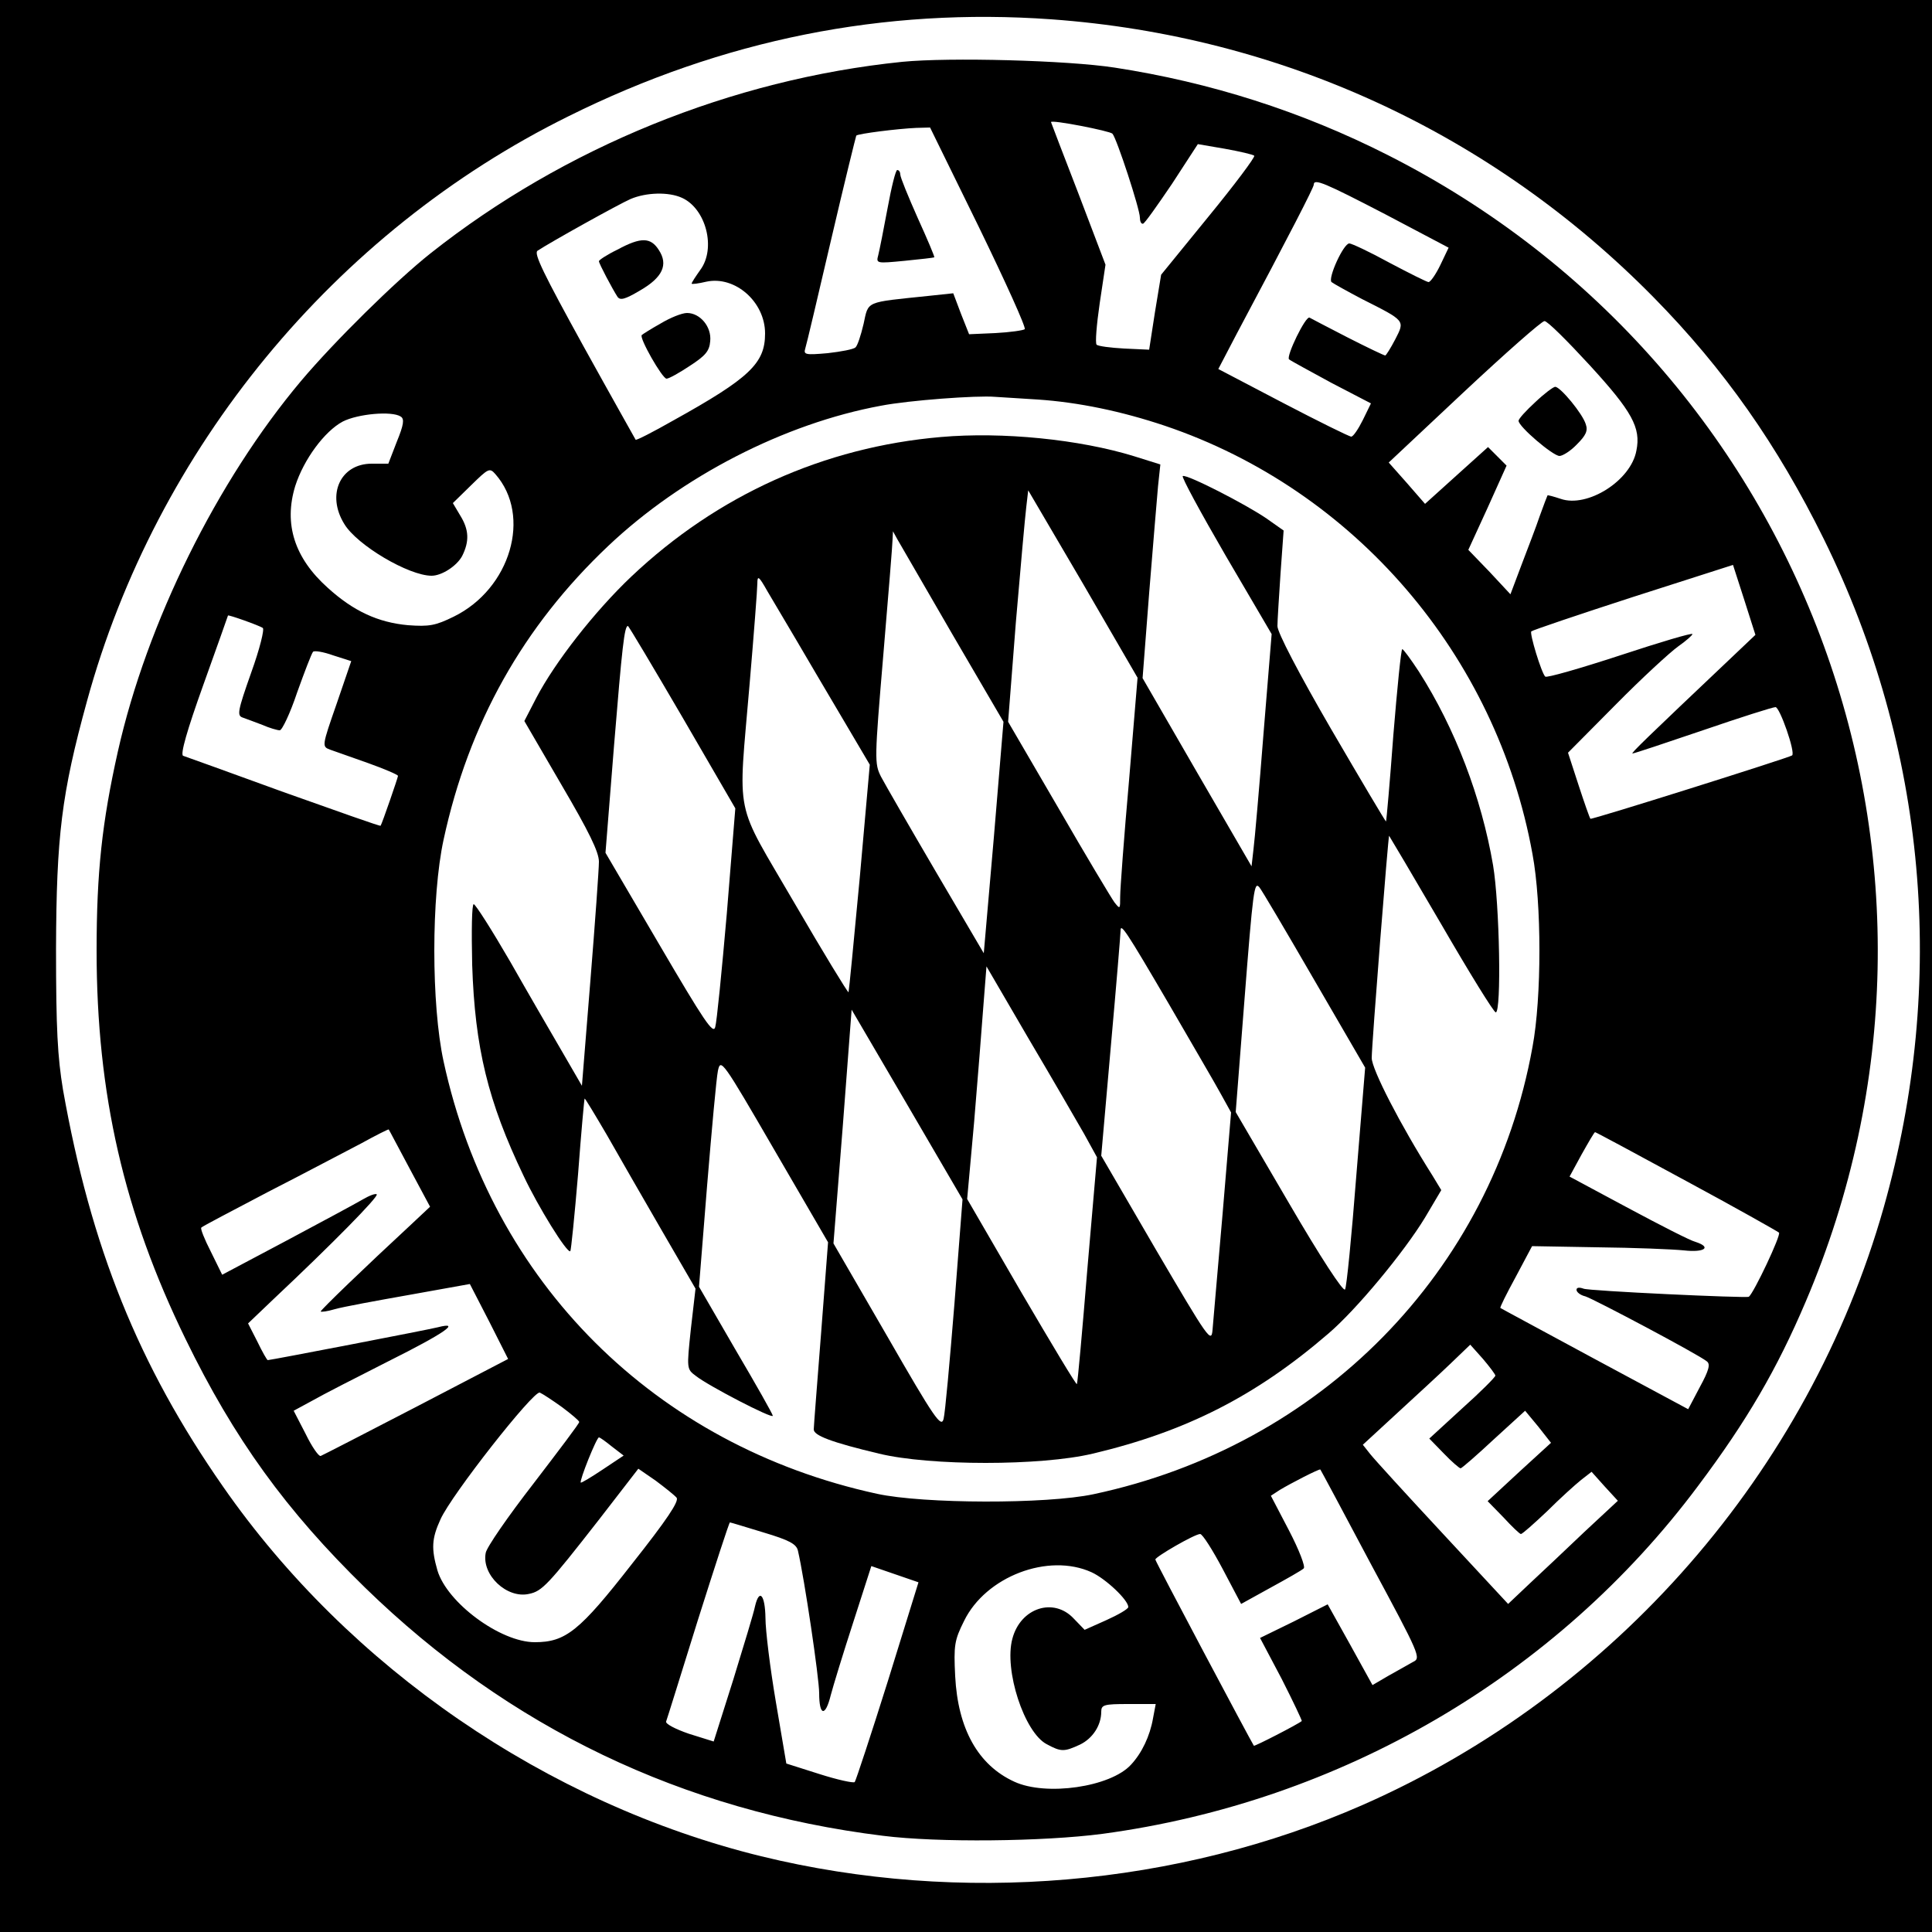 <?xml version="1.0" standalone="no"?>
<!DOCTYPE svg PUBLIC "-//W3C//DTD SVG 20010904//EN"
 "http://www.w3.org/TR/2001/REC-SVG-20010904/DTD/svg10.dtd">
<svg version="1.0" xmlns="http://www.w3.org/2000/svg"
 width="500pt" height="500pt" viewBox="0 0 500 500"
 preserveAspectRatio="xMidYMid meet">
<g transform="translate(0,500) scale(0.1,-0.1)"
fill="#000000" stroke="none">
<path d="M0 2500 l0 -2500 2500 0 2500 0 0 2500 0 2500 -2500 0 -2500 0 0
-2500z m2721 2450 c595 -43 1141 -295 1559 -720 182 -185 320 -382 440 -625
266 -540 320 -1147 155 -1730 -194 -684 -696 -1259 -1348 -1546 -480 -211
-1041 -259 -1557 -133 -554 136 -1067 488 -1393 957 -219 314 -342 620 -414
1027 -14 85 -18 156 -18 365 1 291 14 400 80 640 179 654 641 1215 1246 1514
400 199 817 282 1250 251z"/>
<path d="M2335 4840 c-441 -45 -875 -222 -1220 -495 -91 -72 -250 -229 -336
-331 -217 -258 -399 -625 -474 -959 -41 -183 -55 -313 -55 -515 0 -372 71
-679 230 -1005 126 -259 261 -445 465 -644 372 -362 822 -578 1340 -642 143
-18 415 -15 568 5 617 83 1175 409 1542 901 126 168 204 302 278 476 479 1122
7 2417 -1082 2968 -223 113 -459 188 -706 226 -123 19 -428 27 -550 15z m544
-186 c11 -12 71 -195 71 -217 0 -9 3 -17 8 -16 4 0 37 47 75 103 l67 103 70
-12 c39 -7 73 -15 76 -18 3 -3 -50 -74 -118 -157 l-123 -151 -16 -97 -15 -97
-65 3 c-35 2 -67 6 -71 10 -4 4 0 52 8 107 l15 100 -70 184 c-39 101 -71 184
-71 185 0 7 153 -23 159 -30z m-346 -241 c69 -142 123 -261 119 -265 -4 -3
-38 -8 -76 -10 l-68 -3 -21 53 -20 53 -66 -7 c-163 -17 -153 -12 -166 -72 -7
-30 -16 -57 -21 -61 -5 -5 -37 -11 -72 -15 -57 -5 -63 -4 -58 12 3 9 33 136
67 282 34 146 64 267 65 269 4 5 108 18 155 20 l36 1 126 -257z m1053 32 l163
-86 -21 -44 c-12 -25 -26 -45 -31 -45 -4 0 -50 23 -101 50 -51 28 -98 50 -104
50 -15 0 -56 -90 -46 -100 5 -4 41 -24 79 -44 113 -57 111 -55 86 -104 -12
-23 -24 -42 -26 -42 -3 0 -47 21 -98 47 -50 26 -95 49 -98 51 -10 5 -61 -100
-53 -108 5 -4 55 -31 110 -61 l102 -53 -21 -43 c-12 -24 -25 -43 -30 -43 -5 0
-84 39 -176 87 l-168 88 47 90 c140 263 200 380 200 387 0 17 28 5 186 -77z
m-1821 43 c62 -28 89 -131 47 -187 -12 -17 -22 -32 -22 -35 0 -2 17 0 38 5 74
16 152 -52 152 -134 0 -77 -39 -115 -239 -226 -51 -29 -94 -51 -96 -49 -1 2
-62 110 -135 242 -103 187 -129 240 -119 247 33 22 211 121 241 134 40 17 98
19 133 3z m2349 -433 c110 -120 133 -162 121 -221 -14 -78 -127 -149 -196
-125 -18 6 -33 10 -34 9 -1 -2 -10 -25 -20 -53 -9 -27 -31 -84 -47 -126 l-29
-77 -54 58 -55 57 50 109 49 109 -24 24 -24 24 -81 -73 -82 -74 -47 54 -47 53
195 183 c108 101 201 183 208 183 7 1 59 -51 117 -114z m-1428 -89 c104 -7
216 -30 329 -68 491 -166 858 -594 951 -1108 24 -128 24 -372 0 -500 -105
-582 -548 -1032 -1136 -1157 -122 -26 -440 -25 -560 1 -575 125 -998 547
-1122 1119 -32 147 -32 427 0 574 65 301 206 552 426 760 190 180 456 317 706
363 72 14 248 27 295 23 17 -1 66 -4 111 -7z m-1649 -44 c10 -6 8 -21 -10 -65
l-22 -57 -43 0 c-81 0 -118 -80 -71 -156 33 -55 167 -134 226 -134 26 0 65 25
79 51 19 38 18 68 -5 105 l-19 32 47 46 c45 44 48 46 63 29 95 -108 39 -297
-108 -369 -47 -23 -63 -26 -118 -22 -77 7 -141 36 -208 97 -86 77 -114 165
-84 263 22 69 76 142 123 167 39 20 127 28 150 13z m3447 -621 c-227 -215
-264 -251 -259 -251 4 0 85 27 182 60 96 33 181 60 188 60 11 0 52 -117 43
-125 -8 -6 -519 -167 -522 -164 -2 2 -16 42 -31 88 l-27 83 123 124 c68 69
141 136 162 151 20 14 37 29 37 32 0 4 -84 -21 -187 -55 -104 -34 -191 -59
-194 -55 -10 10 -41 112 -36 117 3 3 121 43 263 89 l259 83 29 -90 29 -91 -59
-56z m-3804 74 c5 -3 -8 -55 -30 -116 -35 -99 -37 -111 -22 -116 9 -3 32 -12
51 -19 18 -8 39 -14 45 -14 6 0 27 44 45 98 19 53 37 100 41 105 3 4 27 0 52
-9 l47 -15 -38 -111 c-38 -109 -38 -110 -17 -118 12 -4 56 -20 99 -35 42 -15
77 -30 77 -33 0 -4 -41 -123 -45 -129 -1 -2 -113 38 -251 87 -137 50 -254 92
-260 94 -8 3 10 66 52 183 35 98 64 179 64 180 0 3 79 -25 90 -32z m380 -1399
l53 -99 -49 -46 c-120 -111 -234 -221 -234 -225 0 -2 17 0 37 6 21 6 108 22
193 37 l156 28 50 -97 49 -97 -238 -124 c-131 -68 -242 -125 -247 -127 -5 -2
-23 24 -39 57 l-31 60 48 26 c26 15 116 61 199 103 144 72 188 103 126 87 -23
-6 -433 -85 -440 -85 -2 0 -14 21 -27 48 l-24 47 66 63 c152 143 272 265 267
271 -3 3 -19 -3 -36 -13 -17 -10 -106 -58 -198 -107 l-166 -88 -29 59 c-17 33
-28 61 -25 63 2 3 81 44 174 93 94 48 201 105 240 125 38 21 70 37 71 36 1 -1
25 -47 54 -101z m3303 -32 c128 -69 236 -130 241 -134 6 -6 -65 -156 -78 -166
-6 -4 -416 15 -428 21 -11 4 -18 3 -18 -3 0 -6 10 -14 23 -17 22 -7 292 -150
314 -168 10 -7 6 -23 -18 -67 l-30 -57 -242 130 c-133 72 -243 131 -244 132
-2 1 16 37 40 81 l42 79 170 -3 c94 -1 194 -5 223 -8 53 -6 73 8 30 22 -13 3
-91 43 -175 88 l-151 81 31 57 c18 32 33 58 35 58 2 0 108 -57 235 -126z
m-493 -504 c0 -4 -39 -43 -86 -85 l-85 -78 37 -38 c21 -22 41 -39 44 -39 3 0
42 34 86 75 l81 74 34 -41 33 -42 -82 -75 -82 -76 41 -42 c22 -24 42 -43 45
-43 4 0 34 27 68 59 33 33 73 69 88 81 l27 21 34 -38 34 -37 -86 -80 c-47 -45
-111 -105 -142 -134 l-56 -53 -169 182 c-93 100 -177 192 -188 206 l-19 24 89
82 c49 45 112 103 139 129 l50 48 33 -37 c17 -20 32 -40 32 -43z m-2415 -82
c24 -18 44 -35 44 -38 1 -3 -53 -74 -118 -159 -66 -85 -122 -166 -124 -180
-11 -57 55 -119 112 -106 34 7 49 23 181 192 l102 132 45 -31 c24 -18 48 -37
54 -44 7 -9 -25 -57 -116 -172 -135 -173 -171 -202 -251 -202 -89 0 -227 102
-252 186 -16 56 -15 82 8 132 28 63 241 334 257 328 7 -3 33 -20 58 -38z m129
-102 l30 -23 -54 -36 c-30 -20 -55 -35 -57 -34 -4 5 41 117 47 117 3 0 18 -11
34 -24z m1964 -304 c127 -236 130 -243 109 -253 -12 -7 -41 -23 -64 -36 l-41
-24 -58 105 -58 104 -87 -44 -88 -43 56 -106 c30 -59 53 -108 52 -109 -11 -9
-122 -66 -124 -64 -9 14 -255 477 -255 482 0 7 102 66 116 66 6 0 32 -41 58
-90 l48 -91 76 42 c42 23 81 45 86 50 5 4 -12 48 -38 98 l-47 90 23 15 c28 17
102 55 105 53 1 -1 60 -111 131 -245z m-1572 82 c67 -20 85 -30 89 -47 17 -73
55 -330 55 -369 0 -59 16 -62 30 -5 6 23 32 108 58 188 l47 146 61 -21 61 -21
-79 -255 c-44 -140 -83 -258 -86 -262 -4 -3 -45 6 -92 21 l-85 27 -27 159
c-15 88 -27 186 -27 218 -1 60 -16 77 -27 30 -3 -16 -29 -101 -56 -189 l-51
-161 -64 20 c-35 12 -62 26 -59 32 2 5 39 124 82 262 44 139 81 253 83 253 2
0 41 -12 87 -26z m849 -103 c37 -17 95 -72 95 -90 0 -5 -26 -20 -57 -34 l-56
-25 -28 29 c-52 56 -138 28 -159 -52 -22 -81 31 -243 89 -273 37 -20 45 -20
86 -1 33 16 55 50 55 85 0 18 7 20 70 20 l71 0 -7 -37 c-8 -46 -29 -90 -57
-120 -53 -58 -220 -82 -302 -44 -94 43 -146 137 -153 273 -4 80 -2 93 23 143
56 115 218 177 330 126z"/>
<path d="M2297 4461 c-10 -54 -21 -109 -24 -121 -6 -22 -5 -22 68 -15 41 4 75
8 77 9 1 2 -18 47 -43 102 -24 54 -45 105 -45 112 0 6 -3 12 -8 12 -4 0 -15
-44 -25 -99z"/>
<path d="M1598 4354 c-27 -13 -48 -27 -48 -30 0 -6 35 -72 48 -92 7 -10 19 -7
58 16 59 34 74 67 49 105 -21 33 -46 34 -107 1z"/>
<path d="M1710 4163 c-25 -14 -47 -28 -49 -30 -8 -6 53 -113 64 -113 6 0 33
15 60 33 40 26 51 38 53 64 4 37 -26 73 -60 73 -13 0 -43 -12 -68 -27z"/>
<path d="M3973 3959 c-24 -22 -43 -43 -43 -48 0 -15 89 -91 106 -91 8 0 29 13
45 30 23 23 29 35 23 52 -8 27 -65 96 -79 97 -5 0 -29 -18 -52 -40z"/>
<path d="M2435 3869 c-302 -26 -578 -150 -801 -361 -95 -90 -198 -222 -246
-314 l-31 -60 96 -165 c71 -121 97 -174 97 -199 0 -19 -10 -158 -22 -307 l-22
-273 -51 88 c-28 48 -89 153 -135 234 -47 81 -89 147 -94 148 -5 0 -6 -69 -4
-157 7 -215 41 -354 133 -546 37 -79 113 -202 121 -195 2 3 11 92 20 199 8
107 16 195 17 196 1 1 27 -42 58 -95 30 -53 94 -164 142 -247 l87 -150 -12
-104 c-11 -104 -11 -104 13 -122 33 -26 199 -112 199 -103 0 4 -43 80 -96 170
l-95 164 21 262 c12 145 24 278 28 297 7 33 12 26 146 -205 l139 -239 -18
-235 c-10 -129 -19 -241 -19 -249 -1 -16 47 -34 169 -63 132 -32 419 -32 553
0 241 57 422 149 609 310 73 62 197 212 251 301 l42 71 -23 38 c-83 131 -157
275 -157 304 0 35 43 579 45 575 1 -1 62 -104 135 -229 73 -126 136 -228 141
-228 15 0 10 280 -7 381 -30 175 -98 354 -192 501 -21 32 -40 58 -43 58 -3 0
-13 -100 -23 -222 -9 -122 -18 -223 -19 -224 -1 -1 -65 107 -142 239 -83 143
-140 252 -139 267 0 14 4 75 8 136 l8 111 -44 31 c-54 37 -206 115 -217 110
-4 -2 46 -94 111 -206 l119 -203 -21 -257 c-11 -141 -23 -277 -26 -300 l-5
-44 -141 243 -141 244 17 220 c10 121 20 246 23 277 l6 56 -67 21 c-142 44
-342 64 -501 50z m487 -888 c-13 -146 -23 -282 -23 -301 0 -33 0 -34 -15 -15
-8 11 -74 121 -145 244 l-130 223 20 257 c12 141 24 275 27 299 l5 43 142
-242 141 -243 -22 -265z m-457 377 l132 -226 -25 -300 -26 -299 -124 211 c-68
116 -132 227 -142 246 -17 34 -17 43 6 315 13 154 24 289 24 300 l1 20 11 -20
c6 -11 71 -122 143 -247z m-405 -13 c26 -44 79 -135 119 -202 l72 -122 -26
-293 c-15 -161 -28 -294 -29 -296 -2 -1 -65 102 -140 231 -158 272 -146 211
-116 567 11 129 20 246 20 260 0 22 4 19 26 -20 15 -25 48 -81 74 -125z m-294
-201 l137 -236 -22 -272 c-13 -149 -26 -281 -30 -294 -5 -20 -29 16 -145 214
l-139 237 22 276 c21 257 27 311 36 311 2 0 65 -106 141 -236z m1634 -678
l133 -229 -23 -281 c-12 -155 -25 -287 -29 -293 -4 -8 -64 84 -145 223 l-138
236 22 282 c23 296 26 315 39 300 5 -5 68 -112 141 -238z m-374 -66 c59 -102
120 -206 134 -232 l26 -47 -22 -263 c-13 -145 -24 -280 -26 -300 -3 -35 -11
-23 -146 207 l-142 244 25 285 c14 156 25 290 25 297 0 21 12 4 126 -191z
m-220 -335 l33 -60 -25 -290 c-13 -159 -25 -293 -27 -297 -1 -4 -65 103 -143
236 l-141 243 18 199 c9 109 20 245 24 301 l8 102 109 -187 c61 -103 125 -214
144 -247z m-336 -440 c-12 -148 -24 -282 -28 -297 -6 -24 -23 0 -146 214
l-139 240 24 302 23 303 144 -246 143 -245 -21 -271z"/>
</g>
</svg>
